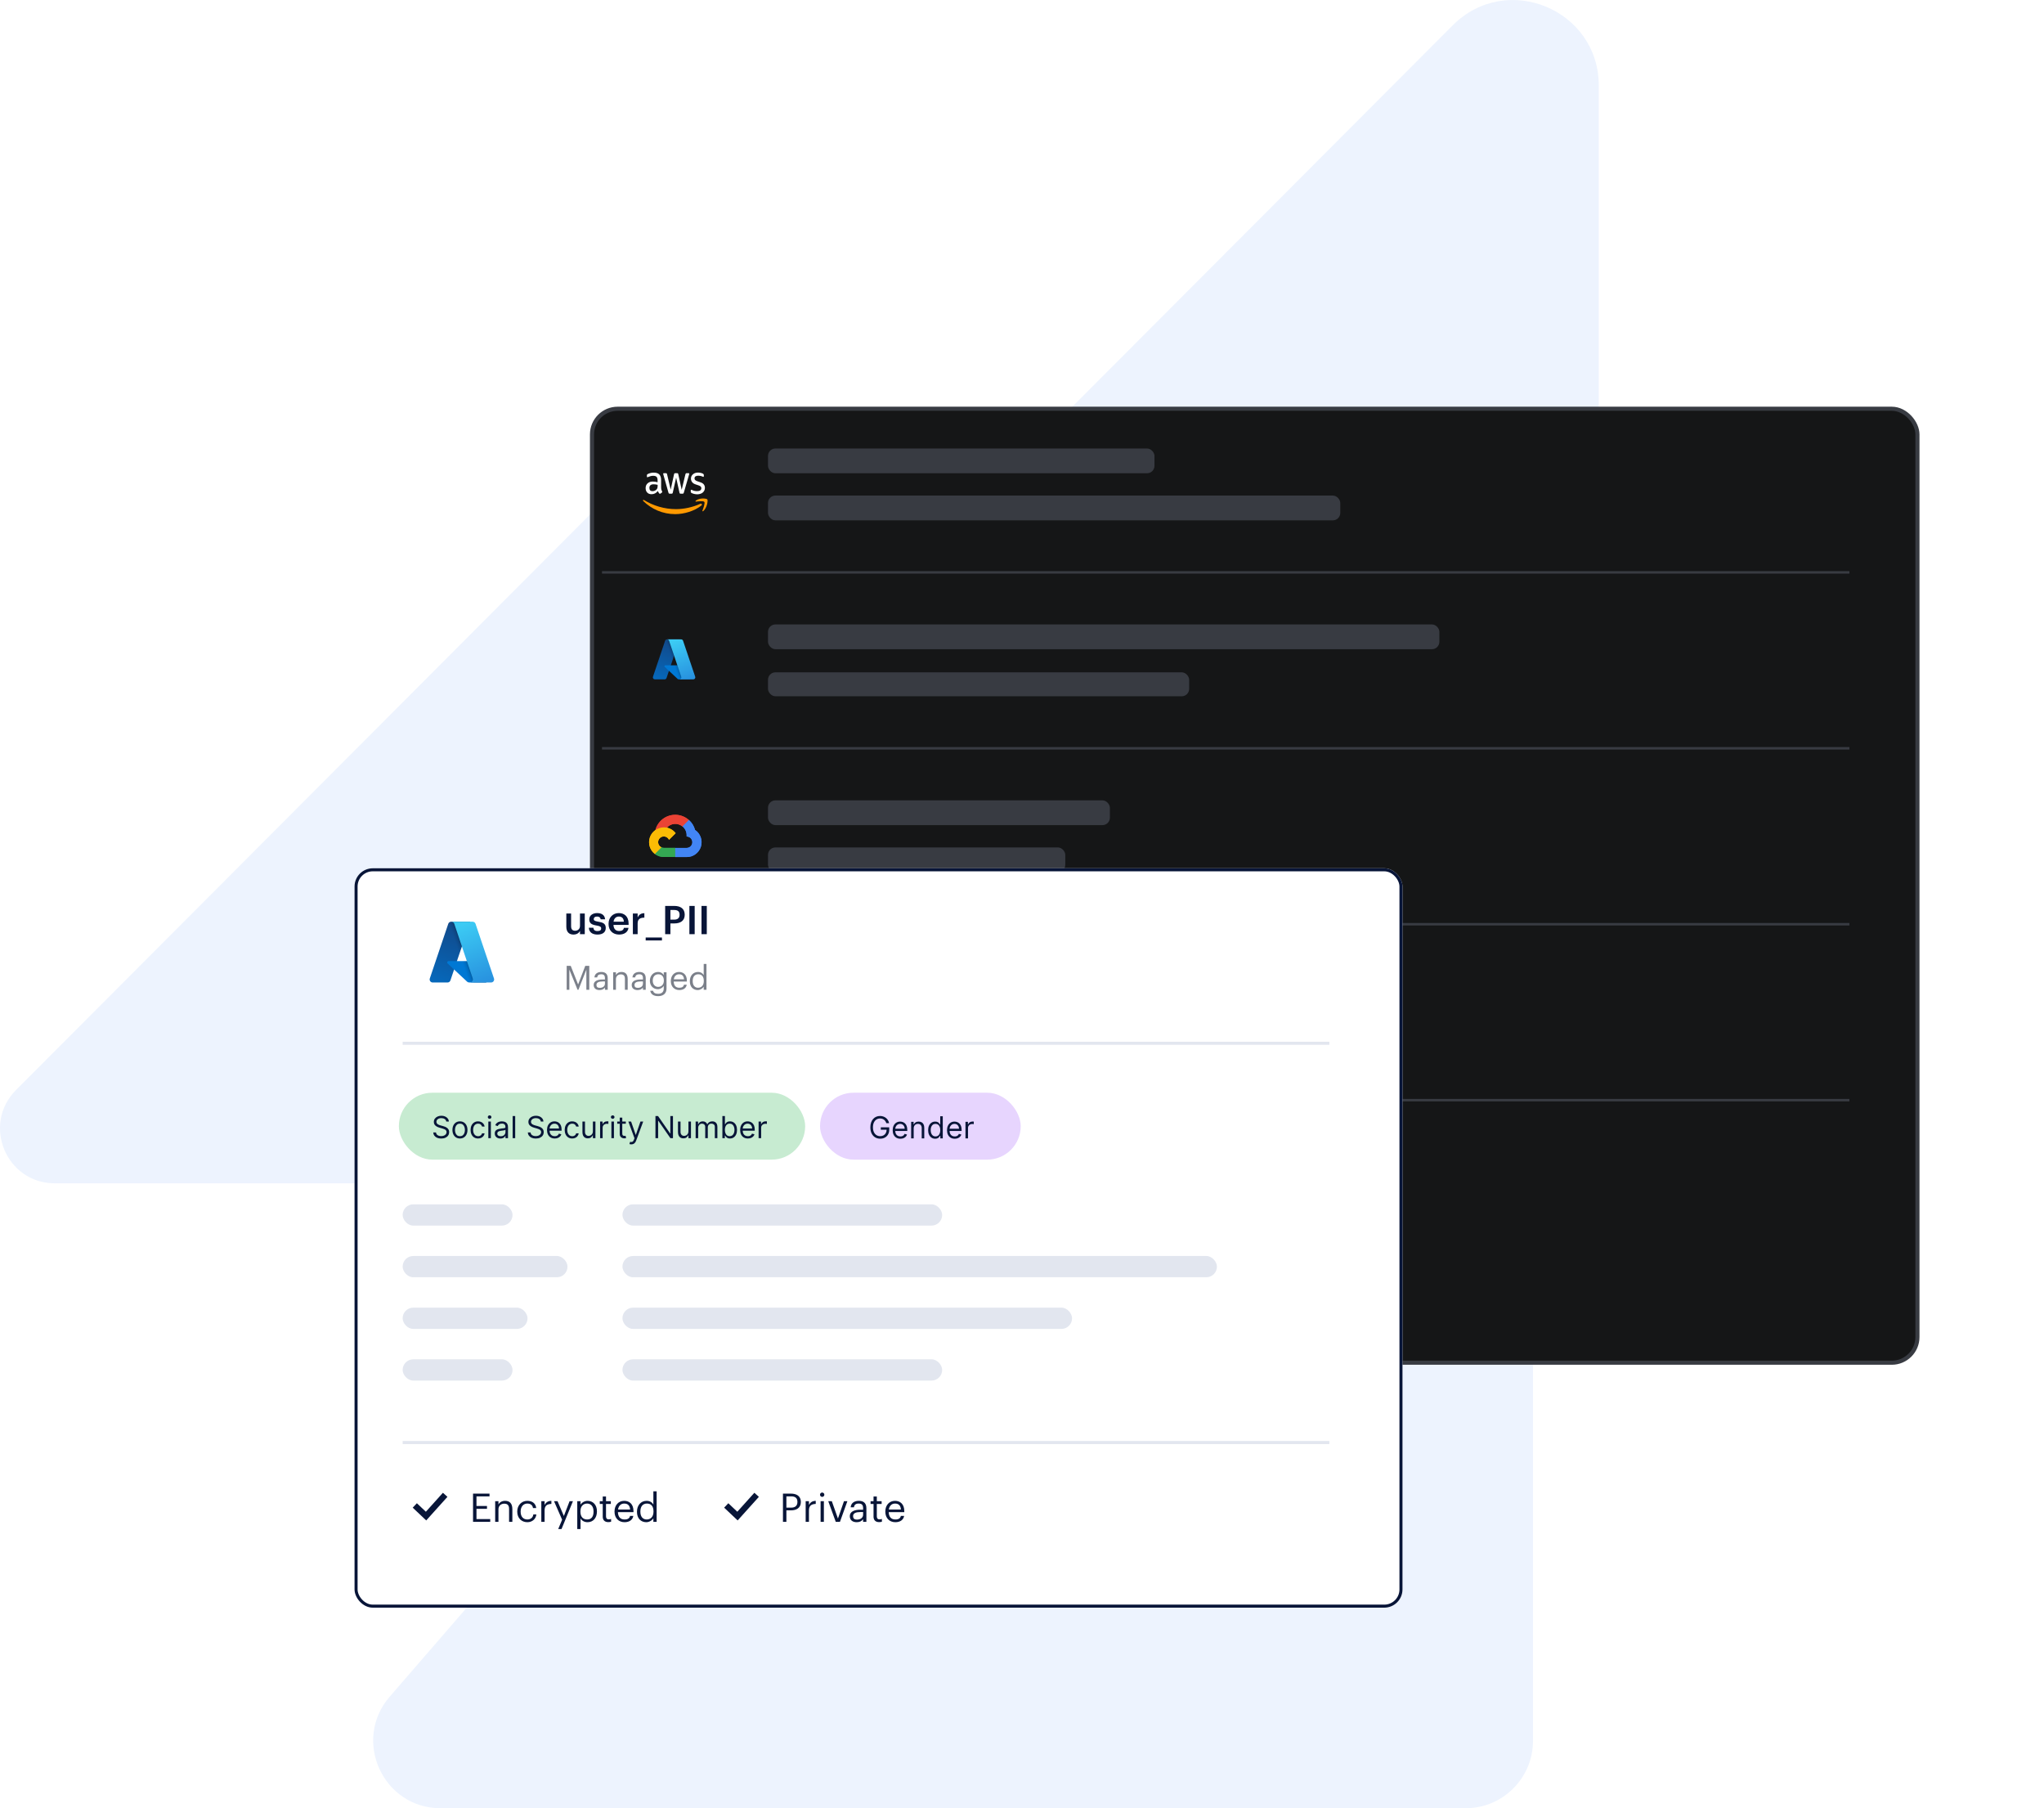 <svg width="788" height="697" viewBox="0 0 788 697" fill="none" xmlns="http://www.w3.org/2000/svg">
<path d="M545.345 197.723C561.104 179.524 591 190.669 591 214.743V671C591 685.359 579.359 697 565 697H169.908C147.633 697 135.671 670.819 150.253 653.98L545.345 197.723Z" fill="#EDF3FE"/>
<path d="M6.204 420.122L251.666 174.068C264.951 160.754 287.702 170.162 287.702 188.968V435.022C287.702 446.674 278.256 456.12 266.604 456.12H21.142C2.355 456.12 -7.062 433.417 6.204 420.122Z" fill="#EDF3FE"/>
<path d="M170.864 399.883L560.069 9.752C580.824 -11.05 616.363 3.649 616.363 33.028V423.159C616.363 441.363 601.607 456.12 583.402 456.12H194.197C164.857 456.12 150.139 420.657 170.864 399.883Z" fill="#EDF3FE"/>
<g filter="url(#filter0_d_2201_362)">
<rect x="223.49" y="152.817" width="510.981" height="367.715" rx="9.899" fill="#151617"/>
<rect x="223.49" y="152.817" width="510.981" height="367.715" rx="9.899" stroke="#383B42" stroke-width="1.579"/>
</g>
<rect x="296.078" y="172.874" width="148.996" height="9.551" rx="2.865" fill="#383B42"/>
<rect x="296.078" y="191.021" width="220.629" height="9.551" rx="2.865" fill="#383B42"/>
<rect x="296.078" y="240.687" width="258.833" height="9.551" rx="2.865" fill="#383B42"/>
<rect x="296.078" y="259.152" width="162.368" height="9.233" rx="2.865" fill="#383B42"/>
<rect x="296.078" y="308.499" width="131.804" height="9.551" rx="2.865" fill="#383B42"/>
<rect x="296.078" y="326.646" width="114.612" height="9.551" rx="2.865" fill="#383B42"/>
<rect x="296.078" y="376.311" width="220.629" height="9.551" rx="2.865" fill="#383B42"/>
<rect x="296.078" y="394.458" width="194.841" height="9.551" rx="2.865" fill="#383B42"/>
<rect x="296.078" y="444.124" width="170.964" height="9.551" rx="2.865" fill="#383B42"/>
<rect x="296.078" y="462.589" width="162.368" height="9.233" rx="2.865" fill="#383B42"/>
<path fill-rule="evenodd" clip-rule="evenodd" d="M254.892 187.975C254.892 188.304 254.925 188.572 254.983 188.768C255.049 188.964 255.132 189.177 255.248 189.409C255.289 189.48 255.306 189.552 255.306 189.614C255.306 189.703 255.256 189.792 255.148 189.881L254.626 190.255C254.552 190.309 254.477 190.335 254.411 190.335C254.328 190.335 254.245 190.291 254.162 190.211C254.046 190.077 253.947 189.935 253.864 189.792C253.781 189.641 253.698 189.471 253.607 189.266C252.961 190.086 252.149 190.496 251.171 190.496C250.475 190.496 249.92 190.282 249.514 189.854C249.108 189.427 248.9 188.857 248.9 188.144C248.9 187.387 249.149 186.772 249.654 186.309C250.16 185.846 250.831 185.614 251.685 185.614C251.966 185.614 252.256 185.641 252.563 185.686C252.87 185.73 253.185 185.801 253.516 185.882V185.231C253.516 184.554 253.383 184.082 253.126 183.806C252.861 183.53 252.414 183.396 251.776 183.396C251.486 183.396 251.187 183.432 250.881 183.512C250.574 183.592 250.276 183.69 249.986 183.815C249.853 183.877 249.754 183.913 249.696 183.931C249.638 183.949 249.596 183.957 249.563 183.957C249.447 183.957 249.389 183.868 249.389 183.681V183.245C249.389 183.102 249.406 182.995 249.447 182.933C249.489 182.871 249.563 182.808 249.679 182.746C249.969 182.586 250.317 182.452 250.723 182.345C251.13 182.229 251.56 182.176 252.016 182.176C253.002 182.176 253.723 182.416 254.187 182.897C254.643 183.378 254.875 184.109 254.875 185.089V187.975H254.892L254.892 187.975ZM251.527 189.329C251.801 189.329 252.083 189.275 252.381 189.168C252.679 189.061 252.944 188.865 253.168 188.598C253.301 188.429 253.4 188.242 253.45 188.028C253.5 187.814 253.533 187.556 253.533 187.253V186.879C253.292 186.817 253.035 186.763 252.77 186.728C252.505 186.692 252.248 186.674 251.991 186.674C251.436 186.674 251.03 186.79 250.757 187.03C250.483 187.271 250.351 187.609 250.351 188.055C250.351 188.474 250.45 188.785 250.657 188.999C250.856 189.222 251.146 189.329 251.527 189.329L251.527 189.329ZM258.182 190.291C258.032 190.291 257.933 190.264 257.867 190.202C257.8 190.148 257.742 190.024 257.693 189.854L255.745 182.969C255.696 182.791 255.671 182.675 255.671 182.613C255.671 182.47 255.737 182.39 255.87 182.39H256.682C256.839 182.39 256.947 182.417 257.005 182.479C257.071 182.532 257.121 182.657 257.171 182.826L258.563 188.723L259.855 182.826C259.897 182.648 259.947 182.532 260.013 182.479C260.079 182.425 260.195 182.39 260.344 182.39H261.007C261.165 182.39 261.272 182.417 261.339 182.479C261.405 182.532 261.463 182.657 261.496 182.826L262.805 188.794L264.239 182.826C264.289 182.648 264.347 182.532 264.405 182.479C264.471 182.425 264.579 182.39 264.728 182.39H265.499C265.631 182.39 265.706 182.461 265.706 182.613C265.706 182.657 265.697 182.702 265.689 182.755C265.681 182.808 265.664 182.88 265.631 182.978L263.634 189.863C263.584 190.042 263.526 190.157 263.46 190.211C263.394 190.264 263.286 190.3 263.145 190.3H262.433C262.275 190.3 262.167 190.273 262.101 190.211C262.035 190.149 261.977 190.033 261.944 189.855L260.659 184.109L259.383 189.846C259.342 190.024 259.292 190.14 259.226 190.202C259.159 190.264 259.043 190.291 258.894 190.291H258.182H258.182ZM268.828 190.531C268.397 190.531 267.966 190.478 267.552 190.371C267.138 190.264 266.815 190.148 266.599 190.015C266.467 189.935 266.376 189.845 266.342 189.765C266.309 189.685 266.293 189.596 266.293 189.516V189.062C266.293 188.875 266.359 188.785 266.483 188.785C266.533 188.785 266.583 188.794 266.632 188.812C266.682 188.83 266.757 188.866 266.84 188.901C267.121 189.035 267.428 189.142 267.751 189.213C268.083 189.284 268.406 189.32 268.737 189.32C269.259 189.32 269.665 189.222 269.947 189.026C270.229 188.83 270.378 188.545 270.378 188.18C270.378 187.93 270.303 187.725 270.154 187.556C270.005 187.387 269.723 187.235 269.317 187.093L268.116 186.692C267.511 186.487 267.063 186.184 266.79 185.784C266.517 185.392 266.376 184.955 266.376 184.492C266.376 184.118 266.45 183.788 266.599 183.503C266.748 183.218 266.947 182.969 267.196 182.773C267.445 182.568 267.726 182.416 268.058 182.309C268.389 182.203 268.737 182.158 269.102 182.158C269.284 182.158 269.475 182.167 269.657 182.194C269.848 182.22 270.022 182.256 270.196 182.292C270.361 182.336 270.519 182.381 270.668 182.434C270.817 182.488 270.933 182.541 271.016 182.594C271.132 182.666 271.215 182.737 271.265 182.817C271.314 182.888 271.339 182.986 271.339 183.111V183.53C271.339 183.717 271.273 183.815 271.149 183.815C271.082 183.815 270.975 183.779 270.834 183.708C270.361 183.476 269.831 183.361 269.243 183.361C268.77 183.361 268.397 183.441 268.141 183.61C267.884 183.779 267.751 184.037 267.751 184.403C267.751 184.652 267.834 184.866 268 185.035C268.165 185.204 268.472 185.374 268.911 185.525L270.088 185.926C270.685 186.131 271.115 186.416 271.372 186.781C271.629 187.146 271.754 187.565 271.754 188.028C271.754 188.411 271.679 188.759 271.538 189.061C271.389 189.364 271.19 189.632 270.933 189.845C270.676 190.068 270.37 190.228 270.013 190.344C269.64 190.469 269.251 190.531 268.828 190.531L268.828 190.531Z" fill="white"/>
<path fill-rule="evenodd" clip-rule="evenodd" d="M270.396 194.861C267.67 197.025 263.709 198.174 260.303 198.174C255.53 198.174 251.23 196.277 247.981 193.124C247.725 192.874 247.957 192.536 248.263 192.732C251.777 194.923 256.111 196.25 260.594 196.25C263.618 196.25 266.941 195.573 269.999 194.184C270.454 193.961 270.844 194.504 270.396 194.861Z" fill="#FF9900"/>
<path fill-rule="evenodd" clip-rule="evenodd" d="M271.531 193.471C271.183 192.99 269.228 193.239 268.341 193.355C268.076 193.391 268.034 193.141 268.275 192.954C269.833 191.779 272.393 192.117 272.691 192.509C272.99 192.91 272.609 195.662 271.15 196.981C270.926 197.186 270.711 197.079 270.81 196.811C271.142 195.93 271.879 193.943 271.531 193.471H271.531Z" fill="#FF9900"/>
<path d="M263.076 455.136H263.694L265.453 453.376L265.54 452.63C262.266 449.741 257.269 450.052 254.379 453.326C253.576 454.235 252.993 455.317 252.676 456.487C252.872 456.407 253.089 456.394 253.293 456.45L256.811 455.87C256.811 455.87 256.99 455.574 257.083 455.592C258.648 453.874 261.282 453.673 263.089 455.136H263.076Z" fill="#EA4335"/>
<path d="M267.958 456.488C267.554 454.999 266.724 453.66 265.569 452.636L263.101 455.105C264.143 455.957 264.737 457.24 264.712 458.586V459.025C265.926 459.025 266.909 460.009 266.909 461.222C266.909 462.436 265.925 463.419 264.712 463.419H260.317L259.878 463.864V466.5L260.317 466.938H264.712C267.231 466.958 269.467 465.325 270.215 462.919C270.961 460.512 270.045 457.899 267.958 456.488Z" fill="#4285F4"/>
<path d="M255.916 466.914H260.311V463.396H255.916C255.603 463.396 255.293 463.329 255.008 463.198L254.391 463.389L252.619 465.149L252.465 465.766C253.458 466.516 254.671 466.919 255.916 466.914Z" fill="#34A853"/>
<path d="M255.916 455.5C253.475 455.515 251.312 457.078 250.533 459.392C249.755 461.705 250.531 464.258 252.466 465.746L255.015 463.197C253.909 462.698 253.418 461.396 253.917 460.29C254.417 459.184 255.718 458.693 256.825 459.192C257.312 459.413 257.702 459.803 257.922 460.29L260.472 457.741C259.387 456.323 257.701 455.494 255.916 455.5Z" fill="#FBBC05"/>
<path d="M263.076 455.136H263.694L265.453 453.376L265.54 452.63C262.266 449.741 257.269 450.052 254.379 453.326C253.576 454.235 252.993 455.317 252.676 456.487C252.872 456.407 253.089 456.394 253.293 456.45L256.811 455.87C256.811 455.87 256.99 455.574 257.083 455.592C258.648 453.874 261.282 453.673 263.089 455.136H263.076Z" fill="#EA4335"/>
<path d="M267.958 456.488C267.554 454.999 266.724 453.66 265.569 452.636L263.101 455.105C264.143 455.957 264.737 457.24 264.712 458.586V459.025C265.926 459.025 266.909 460.009 266.909 461.222C266.909 462.436 265.925 463.419 264.712 463.419H260.317L259.878 463.864V466.5L260.317 466.938H264.712C267.231 466.958 269.467 465.325 270.215 462.919C270.961 460.512 270.045 457.899 267.958 456.488Z" fill="#4285F4"/>
<path d="M255.916 466.914H260.311V463.396H255.916C255.603 463.396 255.293 463.329 255.008 463.198L254.391 463.389L252.619 465.149L252.465 465.766C253.458 466.516 254.671 466.919 255.916 466.914Z" fill="#34A853"/>
<path d="M255.916 455.5C253.475 455.515 251.312 457.078 250.533 459.392C249.755 461.705 250.531 464.258 252.466 465.746L255.015 463.197C253.909 462.698 253.418 461.396 253.917 460.29C254.417 459.184 255.718 458.693 256.825 459.192C257.312 459.413 257.702 459.803 257.922 460.29L260.472 457.741C259.387 456.323 257.701 455.494 255.916 455.5Z" fill="#FBBC05"/>
<path d="M263.076 318.556H263.694L265.453 316.797L265.54 316.05C262.266 313.161 257.269 313.472 254.379 316.746C253.576 317.655 252.993 318.737 252.676 319.907C252.872 319.827 253.089 319.814 253.293 319.87L256.811 319.29C256.811 319.29 256.99 318.994 257.083 319.012C258.648 317.294 261.282 317.094 263.089 318.556H263.076Z" fill="#EA4335"/>
<path d="M267.958 319.908C267.554 318.419 266.724 317.08 265.569 316.056L263.101 318.525C264.143 319.377 264.737 320.66 264.712 322.007V322.445C265.926 322.445 266.909 323.429 266.909 324.642C266.909 325.856 265.925 326.84 264.712 326.84H260.317L259.878 327.284V329.92L260.317 330.358H264.712C267.231 330.378 269.467 328.745 270.215 326.339C270.961 323.932 270.045 321.319 267.958 319.908Z" fill="#4285F4"/>
<path d="M255.916 330.334H260.311V326.816H255.916C255.603 326.816 255.293 326.749 255.008 326.619L254.391 326.809L252.619 328.569L252.465 329.186C253.458 329.936 254.671 330.339 255.916 330.334Z" fill="#34A853"/>
<path d="M255.916 318.92C253.475 318.935 251.312 320.498 250.533 322.812C249.755 325.125 250.531 327.679 252.466 329.167L255.015 326.617C253.909 326.118 253.418 324.816 253.917 323.71C254.417 322.604 255.718 322.113 256.825 322.612C257.312 322.833 257.702 323.223 257.922 323.71L260.472 321.161C259.387 319.743 257.701 318.914 255.916 318.92Z" fill="#FBBC05"/>
<path d="M263.076 318.556H263.694L265.453 316.797L265.54 316.05C262.266 313.161 257.269 313.472 254.379 316.746C253.576 317.655 252.993 318.737 252.676 319.907C252.872 319.827 253.089 319.814 253.293 319.87L256.811 319.29C256.811 319.29 256.99 318.994 257.083 319.012C258.648 317.294 261.282 317.094 263.089 318.556H263.076Z" fill="#EA4335"/>
<path d="M267.958 319.908C267.554 318.419 266.724 317.08 265.569 316.056L263.101 318.525C264.143 319.377 264.737 320.66 264.712 322.007V322.445C265.926 322.445 266.909 323.429 266.909 324.642C266.909 325.856 265.925 326.84 264.712 326.84H260.317L259.878 327.284V329.92L260.317 330.358H264.712C267.231 330.378 269.467 328.745 270.215 326.339C270.961 323.932 270.045 321.319 267.958 319.908Z" fill="#4285F4"/>
<path d="M255.916 330.334H260.311V326.816H255.916C255.603 326.816 255.293 326.749 255.008 326.619L254.391 326.809L252.619 328.569L252.465 329.186C253.458 329.936 254.671 330.339 255.916 330.334Z" fill="#34A853"/>
<path d="M255.916 318.92C253.475 318.935 251.312 320.498 250.533 322.812C249.755 325.125 250.531 327.679 252.466 329.167L255.015 326.617C253.909 326.118 253.418 324.816 253.917 323.71C254.417 322.604 255.718 322.113 256.825 322.612C257.312 322.833 257.702 323.223 257.922 323.71L260.472 321.161C259.387 319.743 257.701 318.914 255.916 318.92Z" fill="#FBBC05"/>
<path d="M257.146 246.452H261.988L256.961 261.346C256.91 261.499 256.811 261.632 256.68 261.726C256.549 261.821 256.392 261.871 256.23 261.871H252.461C252.339 261.871 252.218 261.842 252.109 261.786C252.001 261.73 251.907 261.649 251.835 261.55C251.764 261.451 251.717 261.336 251.699 261.215C251.681 261.094 251.692 260.97 251.731 260.854L256.414 246.977C256.466 246.824 256.564 246.691 256.696 246.597C256.827 246.502 256.984 246.452 257.146 246.452V246.452Z" fill="url(#paint0_linear_2201_362)"/>
<path d="M264.182 256.442H256.503C256.432 256.442 256.362 256.463 256.303 256.503C256.244 256.543 256.198 256.6 256.172 256.667C256.146 256.733 256.14 256.806 256.156 256.876C256.172 256.945 256.208 257.008 256.261 257.057L261.195 261.663C261.339 261.797 261.528 261.871 261.724 261.871H266.072L264.182 256.442Z" fill="#0078D4"/>
<path d="M257.146 246.452C256.983 246.451 256.823 246.503 256.691 246.599C256.559 246.695 256.462 246.831 256.413 246.987L251.737 260.841C251.695 260.958 251.682 261.082 251.698 261.205C251.715 261.327 251.761 261.444 251.832 261.545C251.904 261.646 251.998 261.729 252.108 261.785C252.218 261.842 252.34 261.871 252.463 261.871H256.329C256.473 261.845 256.608 261.782 256.719 261.687C256.831 261.592 256.915 261.47 256.963 261.332L257.896 258.584L261.227 261.69C261.366 261.806 261.541 261.87 261.723 261.871H266.055L264.155 256.442L258.616 256.443L262.006 246.452H257.146Z" fill="url(#paint1_linear_2201_362)"/>
<path d="M263.331 246.976C263.28 246.823 263.182 246.69 263.051 246.596C262.92 246.502 262.762 246.452 262.601 246.452H257.204C257.365 246.452 257.523 246.502 257.654 246.596C257.785 246.69 257.883 246.823 257.935 246.976L262.618 260.854C262.657 260.97 262.668 261.093 262.65 261.214C262.632 261.335 262.585 261.45 262.514 261.55C262.443 261.649 262.349 261.73 262.24 261.786C262.131 261.842 262.01 261.871 261.888 261.871H267.285C267.407 261.871 267.528 261.842 267.637 261.786C267.746 261.73 267.84 261.649 267.911 261.55C267.982 261.45 268.029 261.335 268.047 261.214C268.065 261.093 268.054 260.97 268.015 260.854L263.331 246.976Z" fill="url(#paint2_linear_2201_362)"/>
<path d="M266.611 396.691L262.746 394.458C262.203 394.146 261.508 394.332 261.194 394.875C261.072 395.089 261.025 395.324 261.048 395.553V399.916C261.048 400.54 261.554 401.047 262.18 401.047C262.803 401.047 263.31 400.54 263.31 399.916V397.407L265.476 398.658C266.019 398.972 266.715 398.784 267.027 398.241C267.342 397.698 267.156 397.004 266.611 396.691Z" fill="#29B5E8"/>
<path d="M256.997 391.906C257.004 391.503 256.792 391.128 256.443 390.925L252.578 388.694C252.41 388.597 252.217 388.546 252.025 388.546C251.628 388.546 251.259 388.758 251.062 389.101C250.756 389.63 250.939 390.31 251.468 390.616L253.696 391.901L251.468 393.188C251.212 393.336 251.027 393.575 250.952 393.861C250.874 394.147 250.914 394.447 251.062 394.703C251.259 395.046 251.628 395.258 252.023 395.258C252.217 395.258 252.41 395.207 252.578 395.11L256.443 392.879C256.788 392.678 257.001 392.306 256.997 391.906Z" fill="#29B5E8"/>
<path d="M253.455 387.114L257.32 389.346C257.771 389.607 258.327 389.522 258.682 389.174C258.908 388.967 259.048 388.671 259.048 388.342V383.869C259.048 383.244 258.541 382.737 257.917 382.737C257.292 382.737 256.785 383.244 256.785 383.869V386.415L254.59 385.148C254.047 384.834 253.352 385.02 253.038 385.563C252.724 386.106 252.911 386.8 253.455 387.114Z" fill="#29B5E8"/>
<path d="M262.146 392.088C262.146 392.174 262.096 392.292 262.035 392.355L260.503 393.887C260.443 393.948 260.322 393.997 260.237 393.997H259.847C259.761 393.997 259.641 393.948 259.58 393.887L258.047 392.355C257.986 392.292 257.937 392.174 257.937 392.088V391.698C257.937 391.611 257.986 391.493 258.047 391.432L259.58 389.898C259.641 389.837 259.761 389.788 259.847 389.788H260.237C260.322 389.788 260.443 389.837 260.503 389.898L262.035 391.432C262.096 391.493 262.146 391.611 262.146 391.698V392.088ZM260.778 391.901V391.884C260.778 391.822 260.742 391.734 260.698 391.688L260.245 391.237C260.201 391.191 260.114 391.155 260.049 391.155H260.033C259.97 391.155 259.883 391.191 259.837 391.237L259.386 391.688C259.342 391.733 259.306 391.82 259.306 391.884V391.901C259.306 391.965 259.342 392.052 259.386 392.096L259.837 392.549C259.883 392.593 259.97 392.63 260.033 392.63H260.049C260.114 392.63 260.201 392.593 260.245 392.549L260.698 392.096C260.742 392.052 260.778 391.965 260.778 391.901Z" fill="#29B5E8"/>
<path d="M262.745 389.344L266.611 387.113C267.154 386.801 267.341 386.105 267.027 385.562C266.713 385.019 266.018 384.833 265.475 385.147L263.31 386.397V383.868C263.31 383.243 262.803 382.736 262.179 382.736C261.554 382.736 261.047 383.243 261.047 383.868V388.252C261.026 388.479 261.07 388.716 261.194 388.93C261.508 389.473 262.202 389.659 262.745 389.344Z" fill="#29B5E8"/>
<path d="M258.095 394.327C257.838 394.278 257.563 394.319 257.32 394.459L253.455 396.692C252.911 397.005 252.724 397.699 253.038 398.242C253.352 398.787 254.047 398.973 254.59 398.658L256.785 397.391V399.917C256.785 400.541 257.292 401.047 257.917 401.047C258.541 401.047 259.048 400.541 259.048 399.917V395.445C259.048 394.88 258.635 394.413 258.095 394.327Z" fill="#29B5E8"/>
<path d="M269.026 389.088C268.713 388.543 268.017 388.357 267.474 388.672L263.609 390.903C263.239 391.117 263.035 391.509 263.041 391.907C263.038 392.303 263.242 392.69 263.609 392.901L267.474 395.133C268.017 395.446 268.712 395.26 269.026 394.717C269.34 394.174 269.153 393.48 268.61 393.166L266.421 391.902L268.61 390.638C269.154 390.325 269.34 389.631 269.026 389.088Z" fill="#29B5E8"/>
<path d="M712.981 220.629H232.086" stroke="#383B42" stroke-width="0.955"/>
<path d="M712.981 288.442H232.086" stroke="#383B42" stroke-width="0.955"/>
<path d="M712.981 356.254H232.086" stroke="#383B42" stroke-width="0.955"/>
<path d="M712.981 424.066H232.086" stroke="#383B42" stroke-width="0.955"/>
<g filter="url(#filter1_d_2201_362)">
<rect x="132" y="330" width="404" height="285" rx="7.028" fill="white"/>
<rect x="132.586" y="330.586" width="402.829" height="283.829" rx="6.442" stroke="#081538" stroke-width="1.171"/>
</g>
<path d="M512.49 402.135H155.227" stroke="#E2E6EF" stroke-width="1.171"/>
<path d="M512.49 556.038H155.227" stroke="#E2E6EF" stroke-width="1.171"/>
<path d="M173.925 355.281H181.282L173.645 377.91C173.566 378.142 173.417 378.344 173.218 378.487C173.018 378.631 172.779 378.708 172.534 378.708H166.808C166.622 378.708 166.439 378.663 166.273 378.578C166.108 378.494 165.965 378.371 165.857 378.22C165.748 378.068 165.677 377.894 165.65 377.71C165.622 377.526 165.639 377.338 165.698 377.162L172.814 356.079C172.892 355.847 173.041 355.644 173.241 355.501C173.44 355.358 173.68 355.281 173.925 355.281V355.281Z" fill="url(#paint3_linear_2201_362)"/>
<path d="M184.615 370.459H172.949C172.84 370.458 172.734 370.491 172.645 370.552C172.555 370.613 172.486 370.7 172.446 370.8C172.406 370.901 172.398 371.012 172.422 371.118C172.445 371.223 172.501 371.32 172.58 371.394L180.077 378.391C180.295 378.594 180.582 378.707 180.881 378.707H187.487L184.615 370.459Z" fill="#0078D4"/>
<path d="M173.925 355.281C173.676 355.28 173.434 355.358 173.234 355.505C173.034 355.651 172.885 355.858 172.811 356.094L165.706 377.143C165.643 377.319 165.623 377.509 165.648 377.695C165.674 377.881 165.743 378.058 165.852 378.212C165.96 378.365 166.104 378.491 166.271 378.577C166.438 378.663 166.623 378.708 166.811 378.707H172.684C172.903 378.668 173.107 378.572 173.276 378.428C173.446 378.284 173.574 378.098 173.647 377.888L175.064 373.713L180.125 378.433C180.337 378.608 180.603 378.705 180.878 378.707H187.459L184.573 370.459L176.158 370.461L181.308 355.281H173.925Z" fill="url(#paint4_linear_2201_362)"/>
<path d="M183.322 356.078C183.243 355.845 183.094 355.644 182.895 355.501C182.696 355.358 182.457 355.281 182.212 355.281H174.013C174.258 355.281 174.497 355.358 174.696 355.501C174.895 355.644 175.044 355.846 175.123 356.078L182.238 377.161C182.298 377.338 182.314 377.526 182.287 377.709C182.259 377.893 182.188 378.068 182.08 378.219C181.972 378.37 181.829 378.493 181.663 378.578C181.498 378.663 181.314 378.708 181.128 378.708H189.328C189.514 378.708 189.697 378.663 189.863 378.578C190.028 378.493 190.171 378.37 190.279 378.219C190.388 378.068 190.459 377.893 190.486 377.709C190.514 377.525 190.497 377.338 190.437 377.161L183.322 356.078Z" fill="url(#paint5_linear_2201_362)"/>
<rect x="153.771" y="421.201" width="156.637" height="25.788" rx="12.894" fill="#C7EBD1"/>
<path d="M172.046 432.318C171.996 431.896 171.794 431.569 171.439 431.336C171.084 431.103 170.648 430.987 170.133 430.987C169.755 430.987 169.425 431.048 169.143 431.17C168.863 431.292 168.643 431.459 168.485 431.673C168.33 431.886 168.252 432.129 168.252 432.401C168.252 432.628 168.307 432.824 168.415 432.987C168.526 433.148 168.667 433.283 168.839 433.391C169.011 433.496 169.191 433.584 169.38 433.653C169.568 433.719 169.742 433.774 169.9 433.815L170.765 434.048C170.987 434.106 171.234 434.187 171.505 434.289C171.78 434.392 172.042 434.532 172.291 434.709C172.544 434.884 172.752 435.109 172.915 435.383C173.079 435.658 173.161 435.995 173.161 436.394C173.161 436.854 173.04 437.27 172.799 437.642C172.56 438.014 172.211 438.309 171.751 438.528C171.293 438.747 170.737 438.857 170.083 438.857C169.473 438.857 168.944 438.758 168.498 438.561C168.054 438.364 167.705 438.09 167.45 437.738C167.197 437.385 167.055 436.976 167.021 436.511H168.086C168.114 436.832 168.222 437.098 168.411 437.309C168.602 437.517 168.843 437.672 169.134 437.775C169.428 437.875 169.744 437.925 170.083 437.925C170.476 437.925 170.83 437.861 171.143 437.733C171.457 437.603 171.705 437.423 171.888 437.193C172.071 436.96 172.163 436.688 172.163 436.377C172.163 436.095 172.084 435.864 171.925 435.687C171.767 435.509 171.559 435.365 171.301 435.254C171.044 435.143 170.765 435.046 170.465 434.963L169.417 434.664C168.752 434.472 168.225 434.199 167.837 433.844C167.448 433.489 167.254 433.025 167.254 432.451C167.254 431.974 167.383 431.558 167.641 431.203C167.902 430.845 168.251 430.568 168.689 430.371C169.13 430.171 169.622 430.071 170.166 430.071C170.715 430.071 171.203 430.17 171.63 430.367C172.057 430.561 172.395 430.827 172.645 431.165C172.897 431.504 173.031 431.888 173.044 432.318H172.046ZM177.319 438.84C176.743 438.84 176.237 438.703 175.801 438.428C175.369 438.154 175.03 437.77 174.786 437.276C174.545 436.782 174.424 436.206 174.424 435.546C174.424 434.88 174.545 434.299 174.786 433.803C175.03 433.306 175.369 432.921 175.801 432.646C176.237 432.372 176.743 432.234 177.319 432.234C177.896 432.234 178.401 432.372 178.834 432.646C179.269 432.921 179.607 433.306 179.849 433.803C180.093 434.299 180.215 434.88 180.215 435.546C180.215 436.206 180.093 436.782 179.849 437.276C179.607 437.77 179.269 438.154 178.834 438.428C178.401 438.703 177.896 438.84 177.319 438.84ZM177.319 437.958C177.758 437.958 178.118 437.846 178.401 437.621C178.684 437.397 178.893 437.101 179.029 436.735C179.165 436.369 179.233 435.973 179.233 435.546C179.233 435.118 179.165 434.721 179.029 434.352C178.893 433.983 178.684 433.685 178.401 433.457C178.118 433.23 177.758 433.116 177.319 433.116C176.881 433.116 176.521 433.23 176.238 433.457C175.955 433.685 175.746 433.983 175.61 434.352C175.474 434.721 175.406 435.118 175.406 435.546C175.406 435.973 175.474 436.369 175.61 436.735C175.746 437.101 175.955 437.397 176.238 437.621C176.521 437.846 176.881 437.958 177.319 437.958ZM184.309 438.84C183.71 438.84 183.194 438.699 182.761 438.416C182.329 438.133 181.996 437.743 181.763 437.247C181.53 436.75 181.414 436.183 181.414 435.546C181.414 434.897 181.533 434.324 181.771 433.828C182.013 433.328 182.348 432.939 182.778 432.659C183.211 432.376 183.715 432.234 184.292 432.234C184.741 432.234 185.146 432.318 185.507 432.484C185.867 432.65 186.162 432.883 186.393 433.183C186.623 433.482 186.766 433.832 186.821 434.231H185.839C185.765 433.94 185.598 433.682 185.34 433.457C185.085 433.23 184.741 433.116 184.309 433.116C183.926 433.116 183.59 433.216 183.302 433.416C183.016 433.613 182.793 433.891 182.632 434.252C182.474 434.61 182.395 435.03 182.395 435.512C182.395 436.006 182.473 436.436 182.628 436.802C182.786 437.168 183.008 437.452 183.294 437.654C183.582 437.857 183.92 437.958 184.309 437.958C184.564 437.958 184.795 437.914 185.003 437.825C185.211 437.736 185.387 437.609 185.532 437.442C185.676 437.276 185.778 437.076 185.839 436.843H186.821C186.766 437.22 186.628 437.56 186.409 437.862C186.193 438.162 185.906 438.4 185.548 438.578C185.193 438.753 184.78 438.84 184.309 438.84ZM188.256 438.707V432.318H189.238V438.707H188.256ZM188.755 431.253C188.564 431.253 188.399 431.188 188.26 431.057C188.124 430.927 188.057 430.77 188.057 430.587C188.057 430.404 188.124 430.248 188.26 430.117C188.399 429.987 188.564 429.922 188.755 429.922C188.947 429.922 189.11 429.987 189.246 430.117C189.385 430.248 189.454 430.404 189.454 430.587C189.454 430.77 189.385 430.927 189.246 431.057C189.11 431.188 188.947 431.253 188.755 431.253ZM192.916 438.857C192.511 438.857 192.144 438.78 191.814 438.628C191.484 438.473 191.222 438.249 191.028 437.958C190.833 437.664 190.736 437.309 190.736 436.893C190.736 436.527 190.808 436.23 190.953 436.003C191.097 435.773 191.29 435.593 191.531 435.462C191.772 435.332 192.038 435.235 192.33 435.171C192.623 435.105 192.919 435.052 193.216 435.013C193.604 434.963 193.918 434.926 194.16 434.901C194.404 434.873 194.581 434.827 194.692 434.764C194.806 434.7 194.863 434.589 194.863 434.431V434.397C194.863 433.987 194.75 433.668 194.526 433.441C194.304 433.213 193.967 433.1 193.515 433.1C193.046 433.1 192.679 433.202 192.413 433.407C192.146 433.613 191.959 433.832 191.851 434.065L190.919 433.732C191.086 433.344 191.308 433.041 191.585 432.825C191.865 432.606 192.17 432.454 192.5 432.368C192.833 432.279 193.16 432.234 193.482 432.234C193.687 432.234 193.923 432.259 194.189 432.309C194.458 432.356 194.717 432.455 194.967 432.605C195.219 432.754 195.428 432.98 195.595 433.283C195.761 433.585 195.844 433.99 195.844 434.497V438.707H194.863V437.842H194.813C194.746 437.98 194.635 438.129 194.48 438.287C194.325 438.445 194.118 438.579 193.86 438.69C193.602 438.801 193.288 438.857 192.916 438.857ZM193.066 437.975C193.454 437.975 193.781 437.898 194.047 437.746C194.316 437.593 194.519 437.397 194.655 437.155C194.793 436.914 194.863 436.66 194.863 436.394V435.496C194.821 435.546 194.73 435.591 194.588 435.633C194.45 435.672 194.289 435.706 194.106 435.737C193.925 435.765 193.749 435.79 193.577 435.812C193.408 435.831 193.271 435.848 193.166 435.862C192.91 435.895 192.672 435.949 192.45 436.024C192.231 436.096 192.054 436.206 191.918 436.352C191.785 436.497 191.718 436.694 191.718 436.943C191.718 437.284 191.844 437.542 192.097 437.717C192.352 437.889 192.675 437.975 193.066 437.975ZM198.618 430.188V438.707H197.636V430.188H198.618ZM208.502 432.318C208.452 431.896 208.25 431.569 207.895 431.336C207.54 431.103 207.105 430.987 206.589 430.987C206.212 430.987 205.882 431.048 205.599 431.17C205.319 431.292 205.1 431.459 204.942 431.673C204.786 431.886 204.709 432.129 204.709 432.401C204.709 432.628 204.763 432.824 204.871 432.987C204.982 433.148 205.123 433.283 205.295 433.391C205.467 433.496 205.647 433.584 205.836 433.653C206.024 433.719 206.198 433.774 206.356 433.815L207.221 434.048C207.443 434.106 207.69 434.187 207.961 434.289C208.236 434.392 208.498 434.532 208.748 434.709C209 434.884 209.208 435.109 209.372 435.383C209.535 435.658 209.617 435.995 209.617 436.394C209.617 436.854 209.496 437.27 209.255 437.642C209.017 438.014 208.667 438.309 208.207 438.528C207.749 438.747 207.193 438.857 206.539 438.857C205.929 438.857 205.4 438.758 204.954 438.561C204.51 438.364 204.161 438.09 203.906 437.738C203.653 437.385 203.511 436.976 203.477 436.511H204.542C204.57 436.832 204.678 437.098 204.867 437.309C205.058 437.517 205.299 437.672 205.59 437.775C205.884 437.875 206.201 437.925 206.539 437.925C206.933 437.925 207.286 437.861 207.6 437.733C207.913 437.603 208.161 437.423 208.344 437.193C208.527 436.96 208.619 436.688 208.619 436.377C208.619 436.095 208.54 435.864 208.382 435.687C208.223 435.509 208.015 435.365 207.758 435.254C207.5 435.143 207.221 435.046 206.922 434.963L205.873 434.664C205.208 434.472 204.681 434.199 204.293 433.844C203.904 433.489 203.71 433.025 203.71 432.451C203.71 431.974 203.839 431.558 204.097 431.203C204.358 430.845 204.707 430.568 205.145 430.371C205.586 430.171 206.078 430.071 206.622 430.071C207.171 430.071 207.659 430.17 208.086 430.367C208.513 430.561 208.852 430.827 209.101 431.165C209.354 431.504 209.487 431.888 209.5 432.318H208.502ZM213.859 438.84C213.243 438.84 212.712 438.704 212.266 438.432C211.822 438.158 211.479 437.775 211.238 437.284C211 436.791 210.88 436.217 210.88 435.562C210.88 434.908 211 434.331 211.238 433.832C211.479 433.33 211.815 432.939 212.245 432.659C212.677 432.376 213.182 432.234 213.759 432.234C214.092 432.234 214.42 432.29 214.745 432.401C215.069 432.512 215.365 432.692 215.631 432.942C215.897 433.188 216.109 433.516 216.267 433.923C216.425 434.331 216.504 434.833 216.504 435.429V435.845H211.579V434.996H215.506C215.506 434.636 215.434 434.314 215.29 434.031C215.148 433.749 214.946 433.525 214.682 433.362C214.422 433.198 214.114 433.116 213.759 433.116C213.368 433.116 213.03 433.213 212.744 433.407C212.461 433.599 212.243 433.848 212.091 434.156C211.938 434.464 211.862 434.794 211.862 435.146V435.712C211.862 436.194 211.945 436.603 212.112 436.939C212.281 437.272 212.515 437.526 212.815 437.7C213.114 437.872 213.462 437.958 213.859 437.958C214.117 437.958 214.35 437.922 214.558 437.85C214.768 437.775 214.95 437.664 215.102 437.517C215.255 437.367 215.373 437.182 215.456 436.96L216.404 437.226C216.305 437.548 216.137 437.831 215.901 438.075C215.665 438.316 215.374 438.504 215.028 438.64C214.681 438.773 214.291 438.84 213.859 438.84ZM220.593 438.84C219.994 438.84 219.478 438.699 219.046 438.416C218.613 438.133 218.28 437.743 218.048 437.247C217.815 436.75 217.698 436.183 217.698 435.546C217.698 434.897 217.817 434.324 218.056 433.828C218.297 433.328 218.633 432.939 219.062 432.659C219.495 432.376 220 432.234 220.577 432.234C221.026 432.234 221.431 432.318 221.791 432.484C222.152 432.65 222.447 432.883 222.677 433.183C222.907 433.482 223.05 433.832 223.106 434.231H222.124C222.049 433.94 221.883 433.682 221.625 433.457C221.37 433.23 221.026 433.116 220.593 433.116C220.211 433.116 219.875 433.216 219.587 433.416C219.301 433.613 219.078 433.891 218.917 434.252C218.759 434.61 218.68 435.03 218.68 435.512C218.68 436.006 218.757 436.436 218.913 436.802C219.071 437.168 219.293 437.452 219.578 437.654C219.867 437.857 220.205 437.958 220.593 437.958C220.848 437.958 221.08 437.914 221.288 437.825C221.496 437.736 221.672 437.609 221.816 437.442C221.96 437.276 222.063 437.076 222.124 436.843H223.106C223.05 437.22 222.913 437.56 222.694 437.862C222.478 438.162 222.191 438.4 221.833 438.578C221.478 438.753 221.065 438.84 220.593 438.84ZM228.567 436.095V432.318H229.549V438.707H228.567V437.625H228.501C228.351 437.95 228.118 438.226 227.802 438.453C227.486 438.678 227.086 438.79 226.604 438.79C226.205 438.79 225.85 438.703 225.539 438.528C225.228 438.351 224.984 438.084 224.807 437.729C224.629 437.372 224.541 436.921 224.541 436.377V432.318H225.522V436.311C225.522 436.777 225.653 437.148 225.913 437.426C226.177 437.703 226.512 437.842 226.92 437.842C227.164 437.842 227.412 437.779 227.665 437.654C227.92 437.53 228.133 437.338 228.305 437.08C228.48 436.823 228.567 436.494 228.567 436.095ZM231.347 438.707V432.318H232.295V433.283H232.362C232.478 432.967 232.689 432.71 232.994 432.513C233.299 432.316 233.643 432.218 234.026 432.218C234.098 432.218 234.188 432.219 234.296 432.222C234.404 432.225 234.486 432.229 234.542 432.234V433.233C234.508 433.224 234.432 433.212 234.313 433.195C234.196 433.176 234.073 433.166 233.943 433.166C233.632 433.166 233.355 433.231 233.111 433.362C232.869 433.489 232.678 433.667 232.537 433.894C232.398 434.119 232.329 434.375 232.329 434.664V438.707H231.347ZM235.705 438.707V432.318H236.687V438.707H235.705ZM236.204 431.253C236.013 431.253 235.848 431.188 235.709 431.057C235.573 430.927 235.506 430.77 235.506 430.587C235.506 430.404 235.573 430.248 235.709 430.117C235.848 429.987 236.013 429.922 236.204 429.922C236.396 429.922 236.559 429.987 236.695 430.117C236.834 430.248 236.903 430.404 236.903 430.587C236.903 430.77 236.834 430.927 236.695 431.057C236.559 431.188 236.396 431.253 236.204 431.253ZM241.263 432.318V433.15H237.952V432.318H241.263ZM238.917 430.787H239.899V436.877C239.899 437.154 239.939 437.362 240.02 437.501C240.103 437.636 240.208 437.728 240.336 437.775C240.466 437.819 240.603 437.842 240.748 437.842C240.856 437.842 240.945 437.836 241.014 437.825C241.083 437.811 241.139 437.8 241.18 437.792L241.38 438.674C241.313 438.699 241.22 438.723 241.101 438.748C240.982 438.776 240.831 438.79 240.648 438.79C240.371 438.79 240.099 438.73 239.833 438.611C239.569 438.492 239.35 438.31 239.175 438.066C239.003 437.822 238.917 437.514 238.917 437.143V430.787ZM243.372 441.103C243.206 441.103 243.058 441.089 242.927 441.061C242.797 441.036 242.707 441.011 242.657 440.986L242.907 440.121C243.145 440.182 243.356 440.204 243.539 440.188C243.722 440.171 243.884 440.089 244.025 439.942C244.17 439.798 244.301 439.564 244.421 439.239L244.604 438.74L242.241 432.318H243.306L245.07 437.409H245.136L246.9 432.318H247.965L245.253 439.639C245.131 439.969 244.979 440.242 244.799 440.458C244.619 440.677 244.41 440.839 244.171 440.945C243.935 441.05 243.669 441.103 243.372 441.103ZM259.443 430.188V438.707H258.445L253.803 432.018H253.72V438.707H252.688V430.188H253.686L258.345 436.893H258.428V430.188H259.443ZM265.401 436.095V432.318H266.382V438.707H265.401V437.625H265.334C265.185 437.95 264.952 438.226 264.635 438.453C264.319 438.678 263.92 438.79 263.437 438.79C263.038 438.79 262.683 438.703 262.373 438.528C262.062 438.351 261.818 438.084 261.641 437.729C261.463 437.372 261.374 436.921 261.374 436.377V432.318H262.356V436.311C262.356 436.777 262.486 437.148 262.747 437.426C263.01 437.703 263.346 437.842 263.754 437.842C263.998 437.842 264.246 437.779 264.498 437.654C264.753 437.53 264.967 437.338 265.139 437.08C265.313 436.823 265.401 436.494 265.401 436.095ZM268.18 438.707V432.318H269.129V433.316H269.212C269.345 432.975 269.56 432.71 269.857 432.521C270.154 432.33 270.51 432.234 270.926 432.234C271.347 432.234 271.698 432.33 271.978 432.521C272.261 432.71 272.482 432.975 272.64 433.316H272.706C272.87 432.986 273.115 432.724 273.442 432.53C273.77 432.333 274.162 432.234 274.62 432.234C275.191 432.234 275.658 432.413 276.021 432.771C276.385 433.126 276.566 433.679 276.566 434.431V438.707H275.585V434.431C275.585 433.959 275.456 433.622 275.198 433.42C274.94 433.218 274.636 433.116 274.287 433.116C273.838 433.116 273.49 433.252 273.243 433.524C272.996 433.793 272.873 434.134 272.873 434.547V438.707H271.874V434.331C271.874 433.968 271.756 433.675 271.521 433.453C271.285 433.229 270.981 433.116 270.61 433.116C270.355 433.116 270.116 433.184 269.894 433.32C269.675 433.456 269.498 433.645 269.362 433.886C269.229 434.124 269.162 434.4 269.162 434.714V438.707H268.18ZM278.494 438.707V430.188H279.476V433.333H279.559C279.631 433.222 279.731 433.08 279.859 432.908C279.989 432.734 280.175 432.578 280.416 432.442C280.66 432.304 280.99 432.234 281.406 432.234C281.944 432.234 282.418 432.369 282.829 432.638C283.239 432.907 283.559 433.288 283.79 433.782C284.02 434.275 284.135 434.858 284.135 435.529C284.135 436.206 284.02 436.792 283.79 437.288C283.559 437.782 283.24 438.165 282.833 438.436C282.425 438.705 281.955 438.84 281.423 438.84C281.012 438.84 280.684 438.772 280.437 438.636C280.19 438.497 280 438.341 279.867 438.166C279.734 437.989 279.631 437.842 279.559 437.725H279.443V438.707H278.494ZM279.459 435.512C279.459 435.995 279.53 436.42 279.671 436.789C279.813 437.155 280.02 437.442 280.291 437.65C280.563 437.856 280.896 437.958 281.29 437.958C281.7 437.958 282.042 437.85 282.317 437.634C282.594 437.415 282.802 437.121 282.941 436.752C283.082 436.38 283.153 435.967 283.153 435.512C283.153 435.063 283.084 434.658 282.945 434.298C282.809 433.934 282.603 433.647 282.325 433.437C282.051 433.223 281.706 433.116 281.29 433.116C280.89 433.116 280.555 433.218 280.283 433.42C280.011 433.62 279.806 433.9 279.667 434.26C279.529 434.618 279.459 435.035 279.459 435.512ZM288.315 438.84C287.7 438.84 287.169 438.704 286.722 438.432C286.278 438.158 285.936 437.775 285.695 437.284C285.456 436.791 285.337 436.217 285.337 435.562C285.337 434.908 285.456 434.331 285.695 433.832C285.936 433.33 286.271 432.939 286.701 432.659C287.134 432.376 287.639 432.234 288.215 432.234C288.548 432.234 288.877 432.29 289.201 432.401C289.526 432.512 289.821 432.692 290.087 432.942C290.353 433.188 290.566 433.516 290.724 433.923C290.882 434.331 290.961 434.833 290.961 435.429V435.845H286.036V434.996H289.962C289.962 434.636 289.89 434.314 289.746 434.031C289.605 433.749 289.402 433.525 289.139 433.362C288.878 433.198 288.57 433.116 288.215 433.116C287.824 433.116 287.486 433.213 287.2 433.407C286.918 433.599 286.7 433.848 286.547 434.156C286.395 434.464 286.319 434.794 286.319 435.146V435.712C286.319 436.194 286.402 436.603 286.568 436.939C286.737 437.272 286.972 437.526 287.271 437.7C287.571 437.872 287.919 437.958 288.315 437.958C288.573 437.958 288.806 437.922 289.014 437.85C289.225 437.775 289.406 437.664 289.559 437.517C289.711 437.367 289.829 437.182 289.913 436.96L290.861 437.226C290.761 437.548 290.593 437.831 290.358 438.075C290.122 438.316 289.831 438.504 289.484 438.64C289.137 438.773 288.748 438.84 288.315 438.84ZM292.454 438.707V432.318H293.402V433.283H293.469C293.585 432.967 293.796 432.71 294.101 432.513C294.406 432.316 294.75 432.218 295.133 432.218C295.205 432.218 295.295 432.219 295.403 432.222C295.511 432.225 295.593 432.229 295.649 432.234V433.233C295.615 433.224 295.539 433.212 295.42 433.195C295.303 433.176 295.18 433.166 295.05 433.166C294.739 433.166 294.462 433.231 294.218 433.362C293.976 433.489 293.785 433.667 293.644 433.894C293.505 434.119 293.436 434.375 293.436 434.664V438.707H292.454Z" fill="#081538"/>
<rect x="316.14" y="421.201" width="77.363" height="25.788" rx="12.894" fill="#E7D5FE"/>
<path d="M341.697 432.94C341.606 432.66 341.485 432.409 341.335 432.187C341.188 431.963 341.012 431.771 340.807 431.613C340.604 431.455 340.374 431.335 340.116 431.251C339.859 431.168 339.576 431.127 339.268 431.127C338.763 431.127 338.304 431.257 337.891 431.518C337.478 431.778 337.149 432.162 336.905 432.67C336.661 433.177 336.539 433.8 336.539 434.537C336.539 435.275 336.663 435.898 336.909 436.405C337.156 436.913 337.49 437.297 337.912 437.557C338.333 437.818 338.808 437.948 339.334 437.948C339.822 437.948 340.252 437.844 340.624 437.636C340.998 437.426 341.289 437.129 341.497 436.746C341.708 436.361 341.814 435.907 341.814 435.386L342.13 435.453H339.567V434.537H342.812V435.453C342.812 436.154 342.662 436.764 342.363 437.283C342.066 437.801 341.655 438.204 341.131 438.489C340.61 438.772 340.011 438.913 339.334 438.913C338.58 438.913 337.917 438.736 337.346 438.381C336.778 438.026 336.334 437.521 336.015 436.867C335.699 436.212 335.541 435.436 335.541 434.537C335.541 433.864 335.631 433.258 335.811 432.72C335.994 432.179 336.252 431.719 336.585 431.339C336.918 430.959 337.311 430.668 337.766 430.465C338.221 430.263 338.722 430.162 339.268 430.162C339.717 430.162 340.136 430.229 340.524 430.365C340.915 430.498 341.263 430.688 341.568 430.935C341.876 431.179 342.132 431.472 342.338 431.813C342.543 432.151 342.684 432.527 342.762 432.94H341.697ZM347.124 438.93C346.509 438.93 345.978 438.794 345.531 438.522C345.088 438.248 344.745 437.865 344.504 437.374C344.265 436.881 344.146 436.307 344.146 435.652C344.146 434.998 344.265 434.421 344.504 433.922C344.745 433.42 345.081 433.029 345.51 432.749C345.943 432.466 346.448 432.325 347.025 432.325C347.357 432.325 347.686 432.38 348.01 432.491C348.335 432.602 348.63 432.782 348.896 433.032C349.163 433.279 349.375 433.606 349.533 434.013C349.691 434.421 349.77 434.923 349.77 435.519V435.935H344.845V435.087H348.772C348.772 434.726 348.699 434.404 348.555 434.122C348.414 433.839 348.211 433.615 347.948 433.452C347.687 433.288 347.379 433.206 347.025 433.206C346.634 433.206 346.295 433.303 346.01 433.498C345.727 433.689 345.509 433.939 345.357 434.246C345.204 434.554 345.128 434.884 345.128 435.236V435.802C345.128 436.285 345.211 436.694 345.377 437.029C345.546 437.362 345.781 437.616 346.08 437.79C346.38 437.962 346.728 438.048 347.124 438.048C347.382 438.048 347.615 438.012 347.823 437.94C348.034 437.865 348.216 437.754 348.368 437.607C348.521 437.458 348.638 437.272 348.722 437.05L349.67 437.316C349.57 437.638 349.402 437.921 349.167 438.165C348.931 438.406 348.64 438.595 348.293 438.73C347.947 438.864 347.557 438.93 347.124 438.93ZM352.245 434.953V438.797H351.263V432.408H352.212V433.406H352.295C352.445 433.082 352.672 432.821 352.977 432.624C353.282 432.424 353.676 432.325 354.158 432.325C354.591 432.325 354.969 432.413 355.294 432.591C355.618 432.765 355.871 433.032 356.051 433.389C356.231 433.744 356.321 434.194 356.321 434.737V438.797H355.34V434.804C355.34 434.302 355.209 433.911 354.949 433.631C354.688 433.348 354.33 433.206 353.875 433.206C353.562 433.206 353.282 433.274 353.035 433.41C352.791 433.546 352.598 433.744 352.457 434.005C352.316 434.266 352.245 434.582 352.245 434.953ZM360.528 438.93C359.995 438.93 359.525 438.796 359.118 438.527C358.71 438.255 358.391 437.872 358.161 437.379C357.931 436.882 357.816 436.296 357.816 435.619C357.816 434.948 357.931 434.366 358.161 433.872C358.391 433.378 358.711 432.997 359.122 432.728C359.532 432.459 360.006 432.325 360.544 432.325C360.96 432.325 361.289 432.394 361.53 432.533C361.774 432.668 361.96 432.824 362.088 432.998C362.218 433.17 362.319 433.312 362.391 433.423H362.474V430.278H363.456V438.797H362.508V437.815H362.391C362.319 437.932 362.217 438.079 362.083 438.256C361.95 438.431 361.76 438.588 361.514 438.726C361.267 438.862 360.938 438.93 360.528 438.93ZM360.661 438.048C361.055 438.048 361.387 437.946 361.659 437.74C361.931 437.532 362.138 437.245 362.279 436.879C362.42 436.511 362.491 436.085 362.491 435.602C362.491 435.125 362.422 434.708 362.283 434.35C362.144 433.99 361.939 433.71 361.667 433.51C361.396 433.308 361.06 433.206 360.661 433.206C360.245 433.206 359.898 433.313 359.621 433.527C359.346 433.737 359.14 434.024 359.001 434.388C358.865 434.748 358.797 435.153 358.797 435.602C358.797 436.057 358.867 436.47 359.005 436.842C359.147 437.211 359.355 437.505 359.629 437.724C359.907 437.94 360.25 438.048 360.661 438.048ZM368.069 438.93C367.454 438.93 366.922 438.794 366.476 438.522C366.032 438.248 365.69 437.865 365.449 437.374C365.21 436.881 365.091 436.307 365.091 435.652C365.091 434.998 365.21 434.421 365.449 433.922C365.69 433.42 366.025 433.029 366.455 432.749C366.888 432.466 367.393 432.325 367.969 432.325C368.302 432.325 368.631 432.38 368.955 432.491C369.28 432.602 369.575 432.782 369.841 433.032C370.107 433.279 370.32 433.606 370.478 434.013C370.636 434.421 370.715 434.923 370.715 435.519V435.935H365.79V435.087H369.716C369.716 434.726 369.644 434.404 369.5 434.122C369.359 433.839 369.156 433.615 368.893 433.452C368.632 433.288 368.324 433.206 367.969 433.206C367.578 433.206 367.24 433.303 366.954 433.498C366.672 433.689 366.454 433.939 366.301 434.246C366.149 434.554 366.073 434.884 366.073 435.236V435.802C366.073 436.285 366.156 436.694 366.322 437.029C366.491 437.362 366.726 437.616 367.025 437.79C367.325 437.962 367.673 438.048 368.069 438.048C368.327 438.048 368.56 438.012 368.768 437.94C368.979 437.865 369.16 437.754 369.313 437.607C369.465 437.458 369.583 437.272 369.666 437.05L370.615 437.316C370.515 437.638 370.347 437.921 370.112 438.165C369.876 438.406 369.585 438.595 369.238 438.73C368.891 438.864 368.502 438.93 368.069 438.93ZM372.208 438.797V432.408H373.156V433.373H373.223C373.339 433.057 373.55 432.8 373.855 432.603C374.16 432.406 374.504 432.308 374.887 432.308C374.959 432.308 375.049 432.309 375.157 432.312C375.265 432.315 375.347 432.319 375.403 432.325V433.323C375.369 433.315 375.293 433.302 375.174 433.285C375.057 433.266 374.934 433.256 374.804 433.256C374.493 433.256 374.216 433.321 373.972 433.452C373.73 433.579 373.539 433.757 373.398 433.984C373.259 434.209 373.19 434.465 373.19 434.754V438.797H372.208Z" fill="#081538"/>
<path d="M221.069 360.234C222.363 360.234 223.201 359.609 223.597 358.833V360.081H225.439V352.117H223.597V356.853C223.597 358.117 222.729 358.757 221.739 358.757C220.673 358.757 220.17 358.208 220.17 357.006V352.117H218.328V357.219C218.328 359.335 219.5 360.234 221.069 360.234ZM230.35 360.234C232.39 360.234 233.532 359.305 233.532 357.691C233.532 356 232.421 355.544 230.548 355.254C229.284 355.041 228.903 354.813 228.903 354.234C228.903 353.671 229.375 353.29 230.167 353.29C231.02 353.29 231.431 353.625 231.583 354.356H233.289C233.091 352.559 231.796 351.95 230.167 351.95C228.675 351.95 227.182 352.742 227.182 354.341C227.182 355.833 227.959 356.427 230.06 356.762C231.233 356.96 231.766 357.203 231.766 357.858C231.766 358.528 231.324 358.879 230.334 358.879C229.253 358.879 228.842 358.406 228.751 357.599H227.015C227.091 359.29 228.294 360.234 230.35 360.234ZM238.651 360.234C240.691 360.234 242.047 359.32 242.305 357.645H240.524C240.387 358.422 239.808 358.863 238.696 358.863C237.326 358.863 236.565 358.011 236.504 356.503H242.336V355.97C242.336 353.122 240.554 351.95 238.575 351.95C236.306 351.95 234.615 353.595 234.615 356.061V356.183C234.615 358.696 236.306 360.234 238.651 360.234ZM236.534 355.27C236.717 354.036 237.463 353.29 238.575 353.29C239.717 353.29 240.417 353.899 240.509 355.27H236.534ZM243.982 360.081H245.824V355.94C245.824 354.249 246.799 353.732 248.413 353.716V351.996C247.073 352.011 246.327 352.605 245.824 353.61V352.117H243.982V360.081ZM248.922 362.503H255.196V361.376H248.922V362.503ZM256.432 360.081H258.457V355.94H259.98C262.31 355.94 263.97 354.919 263.97 352.62V352.559C263.97 350.275 262.371 349.194 259.934 349.194H256.432V360.081ZM258.457 354.478V350.762H259.934C261.229 350.762 261.99 351.265 261.99 352.559V352.62C261.99 353.823 261.274 354.478 259.934 354.478H258.457ZM265.772 360.081H267.813V349.194H265.772V360.081ZM270.442 360.081H272.482V349.194H270.442V360.081Z" fill="#081538"/>
<path d="M218.467 381.509H219.498V373.752L222.655 381.509H223.003L226.056 373.752V381.509H227.177V372.296H225.631L222.874 379.473L220.026 372.296H218.467V381.509ZM231.113 381.625C232.105 381.625 232.711 381.29 233.213 380.658V381.509H234.283V377.063C234.283 375.182 233.11 374.654 231.822 374.654C230.52 374.654 229.296 375.221 229.155 376.754H230.224C230.327 375.929 230.842 375.543 231.77 375.543C232.801 375.543 233.213 375.994 233.213 377.063V377.553H232.247C230.52 377.553 228.871 378.081 228.871 379.64C228.871 381.019 229.863 381.625 231.113 381.625ZM231.216 380.774C230.276 380.774 229.941 380.336 229.941 379.64C229.941 378.648 230.933 378.313 232.286 378.313H233.213V379.151C233.213 380.194 232.35 380.774 231.216 380.774ZM236.384 381.509H237.453V377.424C237.453 376.213 238.342 375.581 239.334 375.581C240.416 375.581 240.919 376.11 240.919 377.295V381.509H241.988V377.372C241.988 375.414 241.009 374.654 239.618 374.654C238.51 374.654 237.762 375.208 237.453 375.839V374.77H236.384V381.509ZM245.772 381.625C246.764 381.625 247.37 381.29 247.872 380.658V381.509H248.942V377.063C248.942 375.182 247.769 374.654 246.481 374.654C245.179 374.654 243.955 375.221 243.814 376.754H244.883C244.986 375.929 245.502 375.543 246.429 375.543C247.46 375.543 247.872 375.994 247.872 377.063V377.553H246.906C245.179 377.553 243.53 378.081 243.53 379.64C243.53 381.019 244.522 381.625 245.772 381.625ZM245.875 380.774C244.935 380.774 244.6 380.336 244.6 379.64C244.6 378.648 245.592 378.313 246.945 378.313H247.872V379.151C247.872 380.194 247.009 380.774 245.875 380.774ZM253.736 383.97C255.617 383.97 256.944 383.016 256.957 381.058V374.77H255.887V375.852C255.501 375.195 254.805 374.654 253.684 374.654C251.829 374.654 250.54 376.174 250.54 378.004V378.094C250.54 379.949 251.841 381.29 253.607 381.29C254.586 381.29 255.501 380.671 255.887 380.014V380.993C255.887 382.436 255.05 383.068 253.723 383.068C252.576 383.068 251.932 382.668 251.777 381.895H250.682C250.862 383.029 251.738 383.97 253.736 383.97ZM253.723 380.4C252.589 380.4 251.648 379.524 251.648 378.055V377.952C251.648 376.535 252.447 375.543 253.787 375.543C255.101 375.543 255.926 376.419 255.926 377.927V378.017C255.926 379.524 254.972 380.4 253.723 380.4ZM261.878 381.625C263.399 381.625 264.52 380.916 264.752 379.563H263.682C263.54 380.349 262.935 380.735 261.891 380.735C260.512 380.735 259.778 379.885 259.726 378.352H264.803V378.004C264.803 375.594 263.334 374.654 261.775 374.654C259.92 374.654 258.618 376.071 258.618 378.107V378.21C258.618 380.284 259.971 381.625 261.878 381.625ZM259.765 377.488C259.945 376.29 260.68 375.543 261.775 375.543C262.883 375.543 263.605 376.097 263.708 377.488H259.765ZM268.982 381.625C269.962 381.625 270.902 381.006 271.289 380.349V381.509H272.358V371.549H271.289V375.852C270.902 375.195 270.206 374.654 269.085 374.654C267.23 374.654 265.942 376.11 265.942 378.171V378.274C265.942 380.375 267.217 381.625 268.982 381.625ZM269.098 380.735C267.964 380.735 267.05 379.924 267.05 378.223V378.12C267.05 376.483 267.849 375.543 269.189 375.543C270.503 375.543 271.327 376.355 271.327 378.081V378.184C271.327 379.911 270.348 380.735 269.098 380.735Z" fill="#7B808A"/>
<rect x="155.225" y="464.217" width="42.37" height="8.199" rx="4.1" fill="#E2E6EF"/>
<rect x="239.965" y="464.217" width="123.258" height="8.199" rx="4.1" fill="#E2E6EF"/>
<rect x="155.225" y="484.13" width="63.555" height="8.199" rx="4.1" fill="#E2E6EF"/>
<rect x="239.965" y="484.13" width="229.183" height="8.199" rx="4.1" fill="#E2E6EF"/>
<rect x="155.225" y="523.956" width="42.37" height="8.199" rx="4.1" fill="#E2E6EF"/>
<rect x="239.965" y="523.956" width="123.258" height="8.199" rx="4.1" fill="#E2E6EF"/>
<rect x="155.225" y="504.043" width="48.148" height="8.199" rx="4.1" fill="#E2E6EF"/>
<rect x="239.965" y="504.043" width="173.332" height="8.199" rx="4.1" fill="#E2E6EF"/>
<path d="M301.844 586.608H303.169V582.177H304.935C307.006 582.177 308.742 581.278 308.742 578.964V578.903C308.742 576.634 307.022 575.72 304.935 575.72H301.844V586.608ZM303.169 581.126V576.786H305.027C306.504 576.786 307.417 577.365 307.417 578.903V578.964C307.417 580.365 306.58 581.126 305.027 581.126H303.169ZM310.601 586.608H311.865V582.238C311.865 580.273 312.885 579.771 314.484 579.695V578.507C313.052 578.553 312.367 579.177 311.865 580.075V578.644H310.601V586.608ZM316.356 586.608H317.62V578.644H316.356V586.608ZM316.966 576.984C317.422 576.984 317.803 576.603 317.803 576.147C317.803 575.69 317.422 575.309 316.966 575.309C316.509 575.309 316.128 575.69 316.128 576.147C316.128 576.603 316.509 576.984 316.966 576.984ZM322.202 586.608H323.816L326.679 578.644H325.369L323.04 585.329L320.679 578.644H319.309L322.202 586.608ZM330.262 586.745C331.435 586.745 332.15 586.349 332.744 585.603V586.608H334.008V581.354C334.008 579.131 332.622 578.507 331.1 578.507C329.562 578.507 328.115 579.177 327.947 580.989H329.211C329.333 580.014 329.942 579.558 331.039 579.558C332.257 579.558 332.744 580.091 332.744 581.354V581.933H331.602C329.562 581.933 327.612 582.557 327.612 584.4C327.612 586.029 328.785 586.745 330.262 586.745ZM330.384 585.74C329.272 585.74 328.876 585.222 328.876 584.4C328.876 583.227 330.049 582.831 331.648 582.831H332.744V583.821C332.744 585.055 331.724 585.74 330.384 585.74ZM338.912 586.715C339.43 586.715 339.734 586.638 339.993 586.547V585.481C339.719 585.588 339.414 585.649 339.019 585.649C338.379 585.649 338.029 585.268 338.029 584.491V579.71H339.886V578.644H338.029V576.832H336.765V578.644H335.623V579.71H336.765V584.613C336.765 585.862 337.465 586.715 338.912 586.715ZM345.162 586.745C346.959 586.745 348.284 585.907 348.558 584.309H347.294C347.127 585.237 346.411 585.694 345.178 585.694C343.548 585.694 342.68 584.689 342.619 582.877H348.619V582.466C348.619 579.618 346.883 578.507 345.041 578.507C342.848 578.507 341.31 580.182 341.31 582.588V582.71C341.31 585.161 342.909 586.745 345.162 586.745ZM342.665 581.857C342.878 580.441 343.746 579.558 345.041 579.558C346.35 579.558 347.203 580.212 347.325 581.857H342.665Z" fill="#081538"/>
<path d="M182.367 586.608H188.991V585.527H183.691V581.583H187.742V580.502H183.691V576.801H188.716V575.72H182.367V586.608ZM190.9 586.608H192.164V581.781C192.164 580.349 193.215 579.603 194.387 579.603C195.666 579.603 196.26 580.228 196.26 581.629V586.608H197.524V581.72C197.524 579.405 196.367 578.507 194.722 578.507C193.413 578.507 192.53 579.162 192.164 579.908V578.644H190.9V586.608ZM203.305 586.745C205.224 586.745 206.61 585.466 206.777 583.745H205.605C205.468 585.039 204.448 585.694 203.321 585.694C201.783 585.694 200.717 584.659 200.717 582.71V582.588C200.717 580.715 201.828 579.558 203.275 579.558C204.371 579.558 205.285 580.03 205.483 581.294H206.732C206.488 579.268 204.935 578.507 203.275 578.507C201.143 578.507 199.407 580.151 199.407 582.588V582.71C199.407 585.177 201.082 586.745 203.305 586.745ZM208.686 586.608H209.949V582.238C209.949 580.273 210.97 579.771 212.569 579.695V578.507C211.137 578.553 210.452 579.177 209.949 580.075V578.644H208.686V586.608ZM215.201 589.379H216.48L220.881 578.644H219.586L217.378 584.354L214.942 578.644H213.587L216.708 585.786L215.201 589.379ZM222.545 589.379H223.809V585.298C224.266 586.09 225.195 586.745 226.504 586.745C228.697 586.745 230.128 585.07 230.128 582.634V582.512C230.128 580.03 228.59 578.507 226.504 578.507C225.347 578.507 224.266 579.207 223.809 579.984V578.644H222.545V589.379ZM226.382 585.694C224.829 585.694 223.763 584.735 223.763 582.694V582.573C223.763 580.532 224.89 579.558 226.367 579.558C227.707 579.558 228.819 580.563 228.819 582.573V582.694C228.819 584.628 227.966 585.694 226.382 585.694ZM234.513 586.715C235.031 586.715 235.336 586.638 235.594 586.547V585.481C235.32 585.588 235.016 585.649 234.62 585.649C233.98 585.649 233.63 585.268 233.63 584.491V579.71H235.488V578.644H233.63V576.832H232.366V578.644H231.224V579.71H232.366V584.613C232.366 585.862 233.067 586.715 234.513 586.715ZM240.764 586.745C242.561 586.745 243.885 585.907 244.159 584.309H242.896C242.728 585.237 242.012 585.694 240.779 585.694C239.15 585.694 238.282 584.689 238.221 582.877H244.22V582.466C244.22 579.618 242.484 578.507 240.642 578.507C238.449 578.507 236.911 580.182 236.911 582.588V582.71C236.911 585.161 238.51 586.745 240.764 586.745ZM238.266 581.857C238.48 580.441 239.348 579.558 240.642 579.558C241.951 579.558 242.804 580.212 242.926 581.857H238.266ZM249.16 586.745C250.317 586.745 251.429 586.014 251.885 585.237V586.608H253.149V574.837H251.885V579.923C251.429 579.146 250.606 578.507 249.281 578.507C247.089 578.507 245.566 580.228 245.566 582.664V582.786C245.566 585.268 247.073 586.745 249.16 586.745ZM249.297 585.694C247.957 585.694 246.875 584.735 246.875 582.725V582.603C246.875 580.669 247.82 579.558 249.403 579.558C250.956 579.558 251.931 580.517 251.931 582.557V582.679C251.931 584.72 250.774 585.694 249.297 585.694Z" fill="#081538"/>
<path d="M279.976 580.285L284.314 584.384L291.689 576.185" stroke="#081538" stroke-width="2.343"/>
<path d="M159.911 580.285L164.249 584.384L171.625 576.185" stroke="#081538" stroke-width="2.343"/>
<defs>
<filter id="filter0_d_2201_362" x="180.078" y="109.404" width="607.278" height="464.012" filterUnits="userSpaceOnUse" color-interpolation-filters="sRGB">
<feFlood flood-opacity="0" result="BackgroundImageFix"/>
<feColorMatrix in="SourceAlpha" type="matrix" values="0 0 0 0 0 0 0 0 0 0 0 0 0 0 0 0 0 0 127 0" result="hardAlpha"/>
<feOffset dx="4.736" dy="4.736"/>
<feGaussianBlur stdDeviation="23.68"/>
<feColorMatrix type="matrix" values="0 0 0 0 0 0 0 0 0 0 0 0 0 0 0 0 0 0 0.2 0"/>
<feBlend mode="normal" in2="BackgroundImageFix" result="effect1_dropShadow_2201_362"/>
<feBlend mode="normal" in="SourceGraphic" in2="effect1_dropShadow_2201_362" result="shape"/>
</filter>
<filter id="filter1_d_2201_362" x="121.458" y="319.458" width="434.455" height="315.455" filterUnits="userSpaceOnUse" color-interpolation-filters="sRGB">
<feFlood flood-opacity="0" result="BackgroundImageFix"/>
<feColorMatrix in="SourceAlpha" type="matrix" values="0 0 0 0 0 0 0 0 0 0 0 0 0 0 0 0 0 0 127 0" result="hardAlpha"/>
<feOffset dx="4.685" dy="4.685"/>
<feGaussianBlur stdDeviation="7.614"/>
<feComposite in2="hardAlpha" operator="out"/>
<feColorMatrix type="matrix" values="0 0 0 0 0 0 0 0 0 0 0 0 0 0 0 0 0 0 0.06 0"/>
<feBlend mode="normal" in2="BackgroundImageFix" result="effect1_dropShadow_2201_362"/>
<feBlend mode="normal" in="SourceGraphic" in2="effect1_dropShadow_2201_362" result="shape"/>
</filter>
<linearGradient id="paint0_linear_2201_362" x1="258.911" y1="247.595" x2="253.882" y2="262.451" gradientUnits="userSpaceOnUse">
<stop stop-color="#114A8B"/>
<stop offset="1" stop-color="#0669BC"/>
</linearGradient>
<linearGradient id="paint1_linear_2201_362" x1="260.482" y1="254.518" x2="259.318" y2="254.911" gradientUnits="userSpaceOnUse">
<stop stop-opacity="0.3"/>
<stop offset="0.071" stop-opacity="0.2"/>
<stop offset="0.321" stop-opacity="0.1"/>
<stop offset="0.623" stop-opacity="0.05"/>
<stop offset="1" stop-opacity="0"/>
</linearGradient>
<linearGradient id="paint2_linear_2201_362" x1="259.843" y1="247.161" x2="265.363" y2="261.868" gradientUnits="userSpaceOnUse">
<stop stop-color="#3CCBF4"/>
<stop offset="1" stop-color="#2892DF"/>
</linearGradient>
<linearGradient id="paint3_linear_2201_362" x1="176.607" y1="357.017" x2="168.966" y2="379.589" gradientUnits="userSpaceOnUse">
<stop stop-color="#114A8B"/>
<stop offset="1" stop-color="#0669BC"/>
</linearGradient>
<linearGradient id="paint4_linear_2201_362" x1="178.993" y1="367.536" x2="177.225" y2="368.133" gradientUnits="userSpaceOnUse">
<stop stop-opacity="0.3"/>
<stop offset="0.071" stop-opacity="0.2"/>
<stop offset="0.321" stop-opacity="0.1"/>
<stop offset="0.623" stop-opacity="0.05"/>
<stop offset="1" stop-opacity="0"/>
</linearGradient>
<linearGradient id="paint5_linear_2201_362" x1="178.021" y1="356.359" x2="186.408" y2="378.703" gradientUnits="userSpaceOnUse">
<stop stop-color="#3CCBF4"/>
<stop offset="1" stop-color="#2892DF"/>
</linearGradient>
</defs>
</svg>
